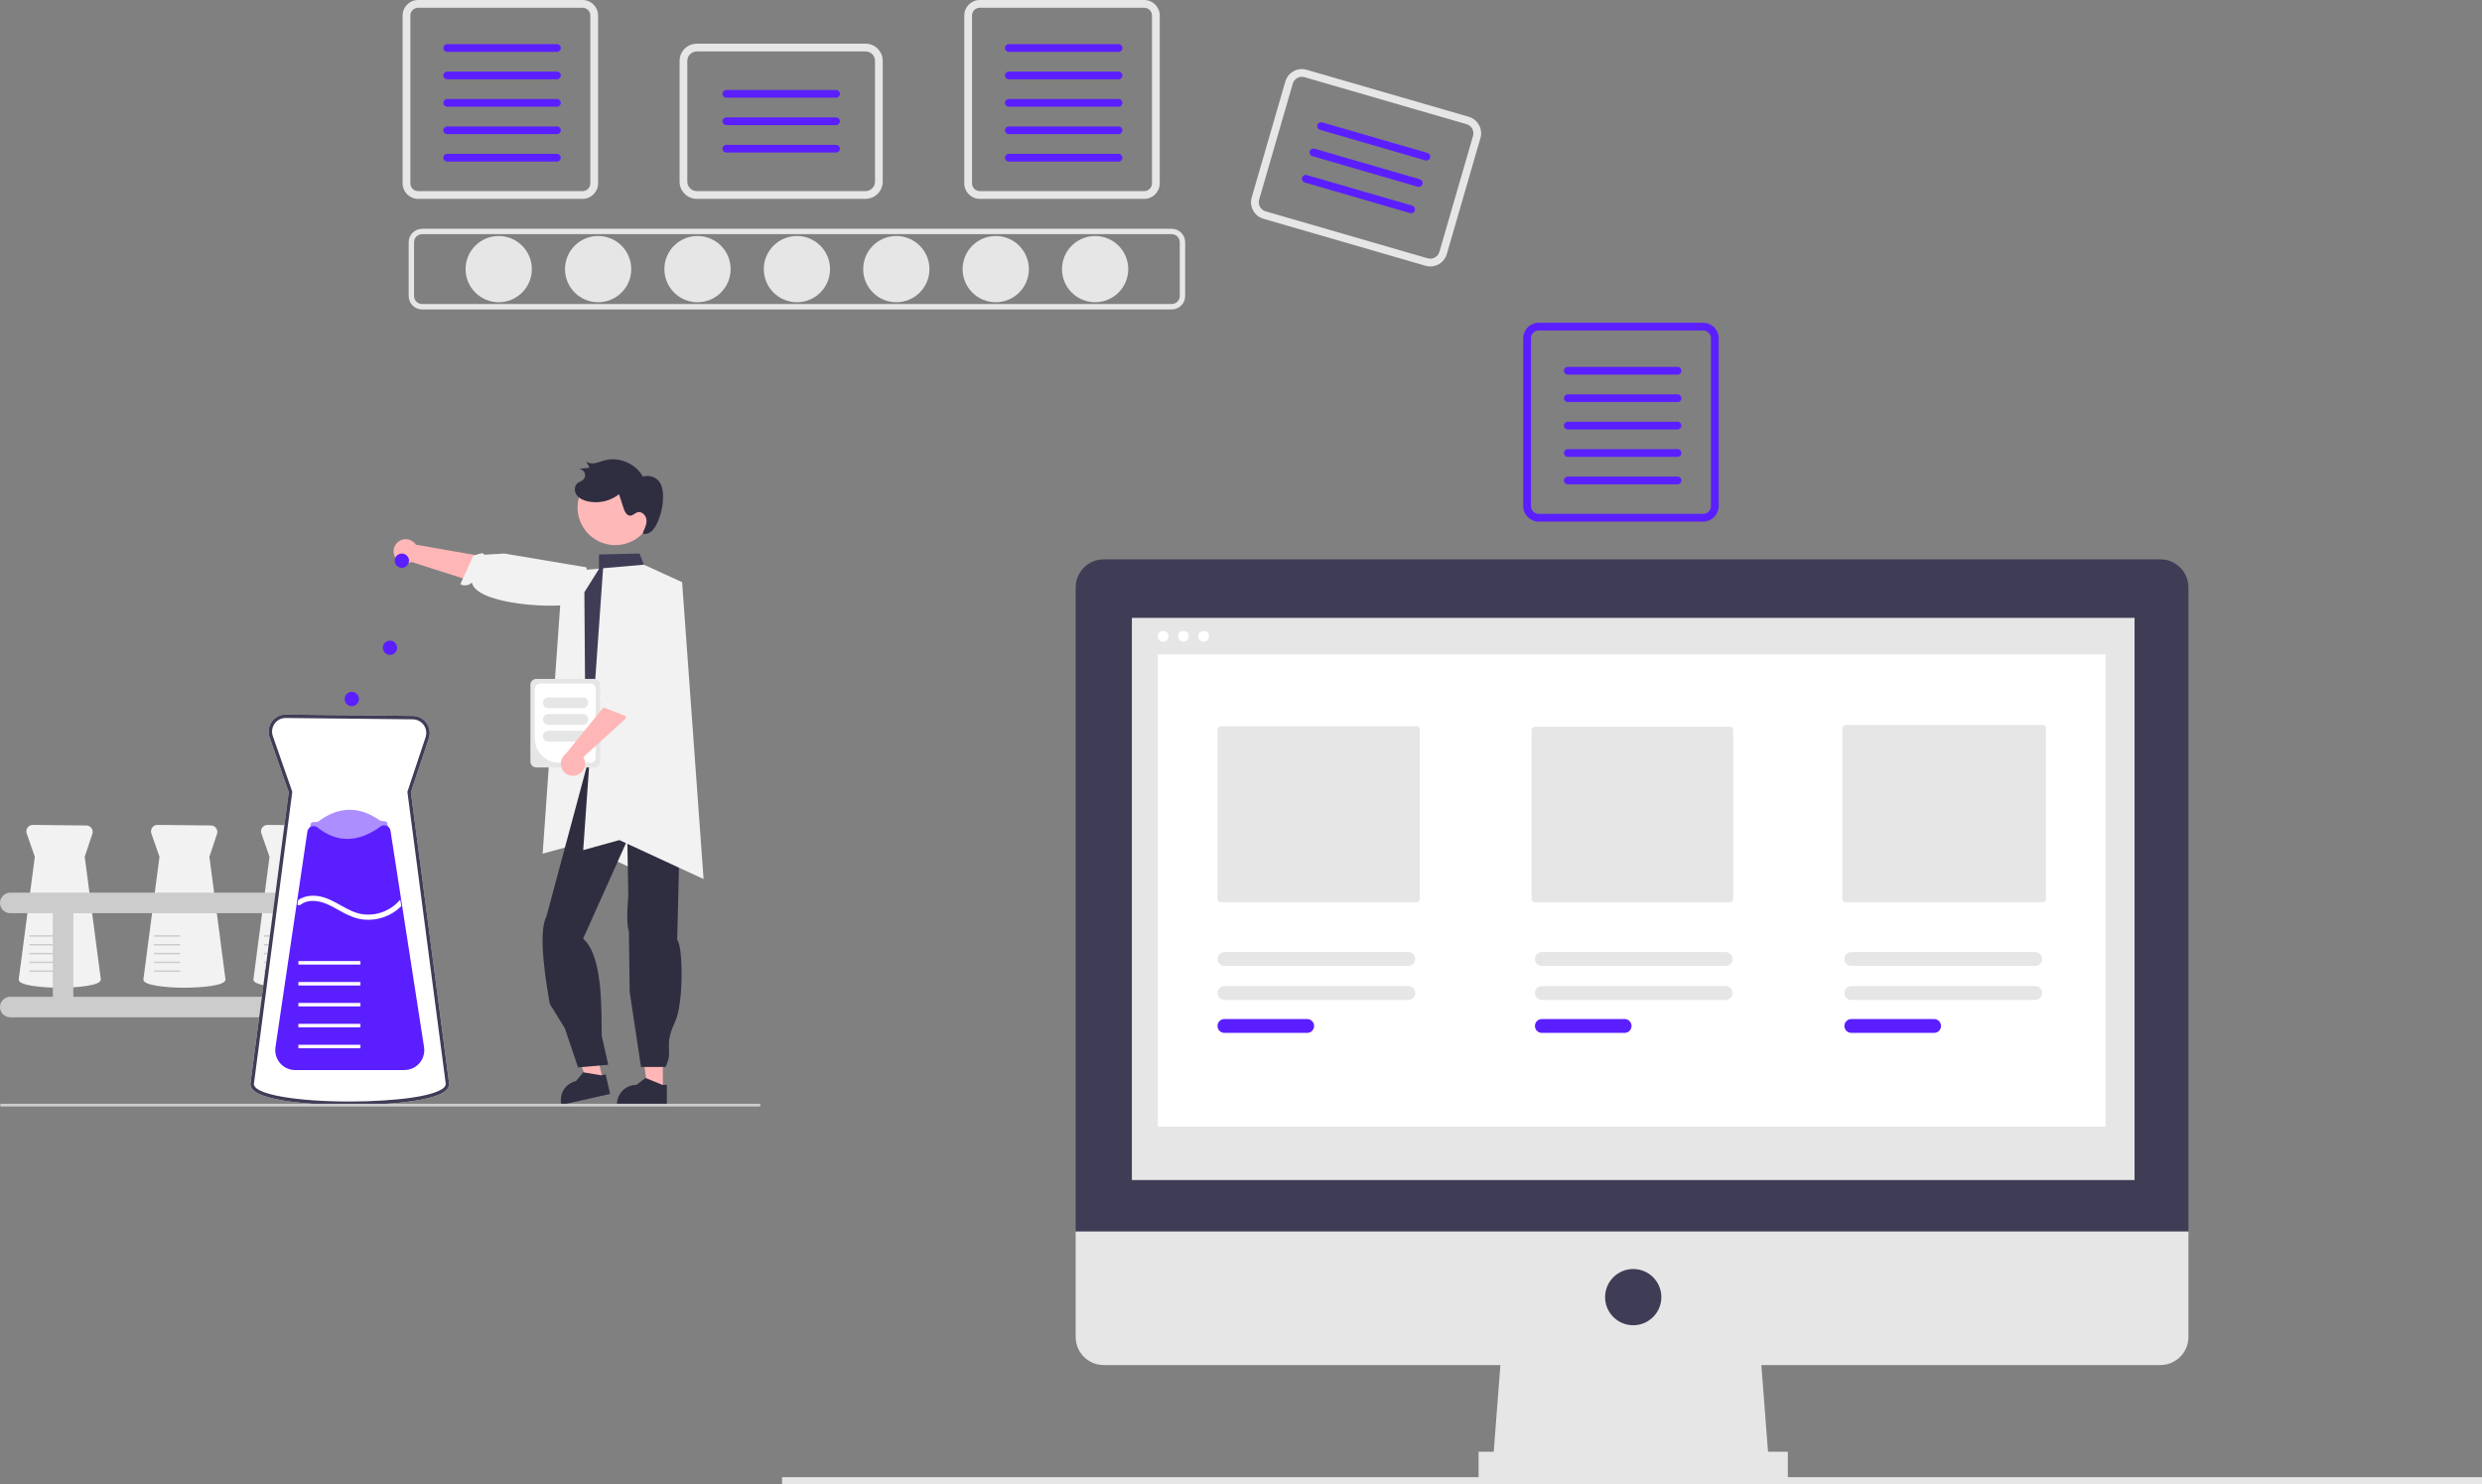 <?xml version="1.0" encoding="UTF-8"?>
<svg id="_レイヤー_2" data-name="レイヤー 2" xmlns="http://www.w3.org/2000/svg" viewBox="0 0 893.08 534.23">
  <rect x="0" y="0" width="893.08" height="534.23" fill="#808080" stroke="none"/>
  <defs>
    <style>
      .cls-1 {
        fill: #f2f2f2;
      }

      .cls-2 {
        fill: #e6e6e6;
      }

      .cls-3 {
        fill: #fff;
      }

      .cls-4 {
        fill: #ffb6b6;
      }

      .cls-5 {
        fill: #ffb8b8;
      }

      .cls-6 {
        fill: #ccc;
      }

      .cls-7 {
        fill: #3f3d56;
      }

      .cls-8, .cls-9 {
        fill: #5b1fff;
      }

      .cls-10 {
        fill: #2f2e41;
      }

      .cls-9 {
        opacity: .5;
      }

      .cls-9, .cls-11 {
        isolation: isolate;
      }

      .cls-11 {
        opacity: .2;
      }
    </style>
  </defs>
  <g id="_レイヤー_1-2" data-name="レイヤー 1">
    <g>
      <g>
        <path class="cls-4" d="m141.87,199.87c.79,2.27,3.27,3.47,5.53,2.68.24-.08.48-.19.7-.31l37.71,12.09,12.48-9.79-48.64-8.52c-1.32-2.02-4.03-2.6-6.05-1.28-1.69,1.1-2.41,3.22-1.73,5.12Z"/>
        <path class="cls-1" d="m211.71,216.03s-.34-.84-4.85.99c-5.6,2.26-35.42.75-37.07-7.38-1.09,1.12-2.79,1.36-4.15.59l4.66-10.23c2.43-.78,3.74-1.35,3.9-.36l7.29-.43,29.54,4.97.82,10.2-.15,1.65Z"/>
        <polygon class="cls-1" points="202.42 205.78 217.09 204.51 230.85 210.79 238.57 317.64 208.26 303.62 195.26 307.22 202.42 205.78"/>
        <polygon class="cls-4" points="238.52 392.24 232.95 392.24 230.3 370.78 238.52 370.78 238.52 392.24"/>
        <path class="cls-10" d="m239.94,397.64h-17.94v-.23c0-3.86,3.13-6.98,6.98-6.98h0l3.28-2.49,6.12,2.49h1.57s0,7.21,0,7.21Z"/>
        <polygon class="cls-4" points="216.95 388.74 211.52 389.96 204.21 369.61 212.22 367.8 216.95 388.74"/>
        <path class="cls-10" d="m219.52,393.68l-17.5,3.95-.05-.22c-.85-3.76,1.51-7.5,5.27-8.35h0s2.65-3.15,2.65-3.15l6.51,1.08,1.53-.34,1.59,7.03Z"/>
        <path class="cls-10" d="m245.57,261.02c2.61,7.87,2.33,16.41-.63,25.58l-1.27,51.62c2.09,2.3,2.41,22.9-.81,29.63-4.3,8.98-.35,10.18-3.39,16.13h-8.82l-4.08-26.98-.29-21.87c-1.17-2.77-.21-12.54-.21-12.54l-.34-20.25-15.91,35.47c7.21,6.17,6.56,26.1,6.68,34.94l2.36,10.43-10.86.97-4.79-14.15-5.39-8.72c-2.75-15.45-3.56-26.78-1.22-31.42l15.97-59.42,32.99-9.43Z"/>
        <path class="cls-7" d="m246.7,258.39l-1.45-2.91c-1.78-11.03-3.54-21.32-1.15-30.58.15-8.08-2.35-15.67-9.28-19.82l-3.13-1.87-1.58-4.02-14.58.36-.04,5.26-5.22,8.33v.03l.33,45.32,1.44,4.68-2.18,5.44,1.15,3.47,28.74-4.6,3.34-.54c.39-.12.76-.29,1.11-.48,1.2-.67,2.14-1.72,2.67-2.98.03-.07.06-.14.08-.21.23-.59.36-1.21.39-1.85.05-1.05-.17-2.1-.64-3.05Z"/>
        <path class="cls-11" d="m247.33,261.44c-.03.63-.16,1.25-.39,1.85l-2.75,3.2c-.35.2-.73.36-1.11.48l-3.34.54,4.84-9.09-10.63-23.27,13.38,26.3Z"/>
        <path class="cls-1" d="m21.51,355.45c-3.38.03-6.75-.2-10.09-.7-3.11-.53-4.69-1.27-4.69-2.22v-.02s5.8-44.17,5.8-44.17l-2.92-8.38c-.42-1.21.22-2.53,1.43-2.96.25-.09.52-.13.79-.13l19.22.2c1.28.01,2.31,1.06,2.3,2.34,0,.24-.04.48-.12.71l-2.74,8.21,5.8,44.18c0,2.32-9.29,2.94-14.78,2.94Z"/>
        <rect class="cls-6" x="10.56" y="349.23" width="9.39" height=".53"/>
        <rect class="cls-6" x="10.56" y="346.06" width="9.39" height=".53"/>
        <rect class="cls-6" x="10.56" y="342.9" width="9.39" height=".53"/>
        <rect class="cls-6" x="10.56" y="339.73" width="9.39" height=".53"/>
        <rect class="cls-6" x="10.56" y="336.56" width="9.39" height=".53"/>
        <path class="cls-1" d="m105.96,355.45c-3.38.03-6.75-.2-10.09-.7-3.11-.53-4.69-1.27-4.69-2.22v-.02s5.8-44.17,5.8-44.17l-2.92-8.38c-.42-1.21.22-2.53,1.43-2.96.25-.09.52-.13.79-.13l19.22.2c1.28.01,2.31,1.06,2.3,2.34,0,.24-.04.48-.12.71l-2.74,8.21,5.8,44.18c0,2.32-9.29,2.94-14.78,2.94Z"/>
        <rect class="cls-6" x="95.01" y="349.23" width="9.39" height=".53"/>
        <rect class="cls-6" x="95.01" y="346.06" width="9.39" height=".53"/>
        <rect class="cls-6" x="95.01" y="342.9" width="9.39" height=".53"/>
        <rect class="cls-6" x="95.01" y="339.73" width="9.39" height=".53"/>
        <rect class="cls-6" x="95.01" y="336.56" width="9.39" height=".53"/>
        <path class="cls-1" d="m66.37,355.45c-3.38.03-6.75-.2-10.09-.7-3.11-.53-4.69-1.27-4.69-2.22v-.02s5.8-44.17,5.8-44.17l-2.92-8.38c-.42-1.21.22-2.53,1.43-2.96.25-.09.52-.13.79-.13l19.22.2c1.28.01,2.31,1.06,2.3,2.34,0,.24-.04.48-.12.71l-2.74,8.21,5.8,44.18c0,2.32-9.29,2.94-14.78,2.94Z"/>
        <rect class="cls-6" x="55.42" y="349.23" width="9.39" height=".53"/>
        <rect class="cls-6" x="55.42" y="346.06" width="9.39" height=".53"/>
        <rect class="cls-6" x="55.42" y="342.9" width="9.39" height=".53"/>
        <rect class="cls-6" x="55.42" y="339.73" width="9.39" height=".53"/>
        <rect class="cls-6" x="55.42" y="336.56" width="9.39" height=".53"/>
        <path class="cls-6" d="m128.79,358.73h-17.95v-30.09h17.95c2.04,0,3.69-1.66,3.69-3.7,0-2.04-1.65-3.69-3.69-3.69H3.69c-2.04,0-3.69,1.66-3.69,3.7,0,2.04,1.65,3.69,3.69,3.69h15.31v30.09H3.69c-2.04,0-3.69,1.65-3.69,3.69s1.65,3.69,3.69,3.69h125.09c2.04,0,3.7-1.65,3.7-3.69,0-2.04-1.65-3.7-3.69-3.7h-.01Zm-102.4,0v-30.09h77.06v30.09H26.39Z"/>
        <path class="cls-3" d="m125.88,397.69c-9.18,0-17.74-.59-24.11-1.67-7.85-1.33-11.67-3.26-11.67-5.9v-.08s13.79-104.94,13.79-104.94l-6.9-19.78c-.67-1.89-.37-3.99.81-5.61,1.15-1.65,3.05-2.61,5.06-2.56l45.69.48c3.39.04,6.12,2.82,6.08,6.21,0,.64-.11,1.27-.32,1.88l-6.46,19.38,13.78,104.95v.04c0,2.85-4.32,4.87-13.21,6.18-8.73,1.29-18.69,1.43-22.56,1.43Z"/>
        <path class="cls-7" d="m125.88,397.69c-9.18,0-17.74-.59-24.11-1.67-7.85-1.33-11.67-3.26-11.67-5.9v-.08s13.79-104.94,13.79-104.94l-6.9-19.78c-.67-1.89-.37-3.99.81-5.61,1.15-1.65,3.05-2.61,5.06-2.56l45.69.48c3.39.04,6.12,2.82,6.08,6.21,0,.64-.11,1.27-.32,1.88l-6.46,19.38,13.78,104.95v.04c0,2.85-4.32,4.87-13.21,6.18-8.73,1.29-18.69,1.43-22.56,1.43Zm-23.14-139.3c-1.56,0-3.02.76-3.92,2.04-.94,1.29-1.18,2.96-.65,4.46l7,20.06-.02.15-13.8,105.05c0,1.03,1.38,3.06,10.63,4.62,6.3,1.07,14.78,1.65,23.9,1.65,8.01,0,16.37-.53,22.38-1.41,7.67-1.13,12.09-2.92,12.14-4.9l-13.81-105.15,6.55-19.65c.85-2.56-.53-5.33-3.09-6.19-.48-.16-.99-.25-1.5-.25l-45.7-.48s-.07,0-.11,0Z"/>
        <path class="cls-9" d="m151.93,377.28h-52.09l8.26-55.84.22-1.54,3.44-23.25c.21-1.42,1.84-.32,3-1.17,7.17-5.28,14.42-5.43,21.73-.34,1.13.79,2.69-.13,2.9,1.23l3.61,23.32.35,2.26,8.57,55.34Z"/>
        <path class="cls-8" d="m145.5,385.09h-39.29c-3.96,0-7.17-3.21-7.17-7.17,0-.35.03-.7.08-1.05l11.48-77.63c.19-1.24,1.34-2.1,2.59-1.92.4.06.78.23,1.09.48,7,5.6,14.62,5.48,22.66-.37.63-.46,1.47-.56,2.19-.25.74.3,1.26.97,1.38,1.76l12.07,77.88c.61,3.91-2.07,7.58-5.99,8.18-.36.06-.73.08-1.1.08Z"/>
        <rect class="cls-3" x="107.37" y="375.99" width="22.32" height="1.26"/>
        <rect class="cls-3" x="107.37" y="368.46" width="22.32" height="1.26"/>
        <rect class="cls-3" x="107.37" y="360.93" width="22.32" height="1.26"/>
        <rect class="cls-3" x="107.37" y="353.4" width="22.32" height="1.26"/>
        <rect class="cls-3" x="107.37" y="345.87" width="22.32" height="1.26"/>
        <path class="cls-3" d="m144.41,326.11c-3.5,3.48-8.35,5.25-13.27,4.86-2.77-.25-5.3-1.29-7.74-2.59-2.52-1.35-4.95-2.96-7.74-3.72-2.44-.66-5.33-.75-7.43.88-.35.27-.84.29-1.21.03l.24-1.63c2.33-1.63,5.17-1.88,7.95-1.32,5.6,1.13,9.85,5.76,15.58,6.43,5.03.57,10-1.43,13.24-5.32h0s.37,2.38.37,2.38Z"/>
        <path class="cls-6" d="m273.65,397.72c0,.28-.23.51-.51.51H.54c-.28,0-.51-.23-.51-.51s.23-.51.51-.51h272.59c.28,0,.51.23.51.51h0Z"/>
        <polygon class="cls-1" points="217.01 204.49 231.68 203.22 245.44 209.51 253.16 316.35 222.85 302.33 209.85 305.93 217.01 204.49"/>
        <circle class="cls-8" cx="144.6" cy="201.78" r="2.57"/>
        <circle class="cls-8" cx="140.31" cy="233.11" r="2.57"/>
        <circle class="cls-8" cx="126.58" cy="251.56" r="2.57"/>
        <path class="cls-2" d="m190.85,274.08v-27.64c0-1.16.95-2.11,2.11-2.11h20.87c1.16,0,2.11.95,2.11,2.11v27.64c0,1.16-.95,2.11-2.11,2.11h-20.87c-1.16,0-2.11-.95-2.11-2.11Z"/>
        <path class="cls-3" d="m192.45,265.73v-17.77c0-1.09.89-1.97,1.98-1.98h17.94c1.09,0,1.97.89,1.98,1.98v24.59c0,1.09-.89,1.97-1.98,1.98h-11.11c-4.86,0-8.8-3.94-8.8-8.8Z"/>
        <path class="cls-2" d="m195.36,252.92c0-1.07.86-1.93,1.93-1.93h12.44c1.07,0,1.93.86,1.93,1.93s-.86,1.93-1.93,1.93h-12.44c-1.07,0-1.93-.86-1.93-1.93Z"/>
        <path class="cls-2" d="m195.36,258.93c0-1.07.86-1.93,1.93-1.93h12.44c1.07,0,1.93.86,1.93,1.93s-.86,1.93-1.93,1.93h-12.44c-1.07,0-1.93-.86-1.93-1.93Z"/>
        <path class="cls-2" d="m195.36,264.93c0-1.07.86-1.93,1.93-1.93h12.44c1.07,0,1.93.86,1.93,1.93s-.86,1.93-1.93,1.93h-12.44c-1.07,0-1.93-.86-1.93-1.93Z"/>
        <path class="cls-4" d="m207.85,278.85c2.22-.92,3.27-3.46,2.36-5.68-.1-.24-.22-.46-.35-.68l15.13-13.75,5.31-20.54-9.42-.78-2.88,16.12-14.43,17.76c-1.94,1.43-2.36,4.17-.93,6.11,1.2,1.63,3.35,2.22,5.22,1.44h0Z"/>
        <path class="cls-1" d="m231.75,219.66s2.3.03,1.26,4.79c-.83,3.81-3.97,25.23-6.48,30.02,1.18,1.02,1.52,2.71.83,4.1l-10.48-4.07c-.91-2.38.62-3.12,1.6-3.33l-.19-7.46,1.5-19.01,10.3-5.1,1.66.05Z"/>
        <path class="cls-5" d="m234.84,184.46c-1.02,7.43-7.87,12.62-15.3,11.6-7.42-1.02-12.61-7.85-11.61-15.27l.03-.19c1.18-7.41,8.15-12.45,15.55-11.26,7.24,1.16,12.25,7.85,11.33,15.12h0Z"/>
        <path class="cls-10" d="m231.38,191.46c.7-1.42,1.41-2.94,1.22-4.5s-1.73-3.06-3.24-2.6c-.9.28-1.58,1.17-2.53,1.21-1.3.06-2.04-1.42-2.45-2.66l-1.64-5.03c-3.2,2.49-7.34,3.43-11.3,2.55-1.53-.35-3.07-1.03-3.97-2.32s-.89-3.28.34-4.25c.6-.48,1.4-.66,1.98-1.17.92-.81,1.01-2.21.19-3.13-.49-.56-1.23-.83-1.97-.73l4.14-.52-1.23-2.23c.89.7,2.13.8,3.24.59s2.16-.66,3.25-.97c5.23-1.47,11.31,1.09,13.93,5.85,2.09-.7,4.39-.03,5.78,1.67,1.11,1.41,1.41,3.29,1.45,5.08.08,3.53-.69,7.03-2.24,10.2-.45,1.01-1.09,1.92-1.89,2.68-.81.76-1.92,1.12-3.03.99"/>
      </g>
      <g>
        <circle class="cls-2" cx="179.45" cy="96.85" r="11.92"/>
        <circle class="cls-2" cx="215.22" cy="96.85" r="11.92"/>
        <circle class="cls-2" cx="250.98" cy="96.85" r="11.92"/>
        <circle class="cls-2" cx="286.75" cy="96.85" r="11.92"/>
        <circle class="cls-2" cx="322.52" cy="96.85" r="11.92"/>
        <circle class="cls-2" cx="358.29" cy="96.85" r="11.92"/>
        <circle class="cls-2" cx="394.05" cy="96.85" r="11.92"/>
        <path class="cls-2" d="m421.6,111.37H151.9c-2.68,0-4.85-2.17-4.85-4.85v-19.33c0-2.68,2.17-4.85,4.85-4.85h269.7c2.68,0,4.85,2.17,4.85,4.85v19.33c0,2.68-2.17,4.85-4.85,4.85Zm-269.7-27.1c-1.61,0-2.91,1.3-2.91,2.91v19.33c0,1.61,1.3,2.91,2.91,2.91h269.7c1.61,0,2.91-1.3,2.91-2.91v-19.33c0-1.61-1.3-2.91-2.91-2.91H151.9Z"/>
        <path class="cls-2" d="m209.62,2.79c1.54,0,2.79,1.25,2.79,2.79v60.41c0,1.54-1.25,2.79-2.79,2.79h-59.17c-1.54,0-2.79-1.25-2.79-2.79V5.58c0-1.54,1.25-2.79,2.79-2.79h59.17M209.62,0h-59.17c-3.08,0-5.58,2.5-5.58,5.58v60.41c0,3.08,2.5,5.58,5.58,5.58h59.17c3.08,0,5.58-2.5,5.58-5.58V5.58c0-3.08-2.5-5.58-5.58-5.58h0Z"/>
        <path class="cls-8" d="m200.39,18.67h-39.48c-.77,0-1.4-.62-1.4-1.38,0-.77.62-1.4,1.38-1.4,0,0,.01,0,.02,0h39.48c.77,0,1.4.62,1.4,1.38,0,.77-.62,1.4-1.38,1.4,0,0-.01,0-.02,0h0Z"/>
        <path class="cls-8" d="m200.39,28.54h-39.48c-.77,0-1.4-.62-1.4-1.38,0-.77.62-1.4,1.38-1.4,0,0,.01,0,.02,0h39.48c.77,0,1.4.62,1.4,1.38,0,.77-.62,1.4-1.38,1.4,0,0-.01,0-.02,0h0Z"/>
        <path class="cls-8" d="m200.39,38.41h-39.48c-.77,0-1.4-.62-1.4-1.38,0-.77.62-1.4,1.38-1.4,0,0,.01,0,.02,0h39.48c.77,0,1.4.62,1.4,1.38,0,.77-.62,1.4-1.38,1.4,0,0-.01,0-.02,0h0Z"/>
        <path class="cls-8" d="m200.39,48.28h-39.48c-.77,0-1.4-.62-1.4-1.38,0-.77.62-1.4,1.38-1.4,0,0,.01,0,.02,0h39.48c.77,0,1.4.62,1.4,1.38,0,.77-.62,1.4-1.38,1.4,0,0-.01,0-.02,0h0Z"/>
        <path class="cls-8" d="m200.39,58.15h-39.48c-.77,0-1.39-.62-1.4-1.39,0-.77.62-1.39,1.39-1.4h39.48c.77,0,1.39.63,1.39,1.4,0,.77-.62,1.39-1.39,1.39h0Z"/>
        <path class="cls-2" d="m411.72,2.79c1.54,0,2.79,1.25,2.79,2.79v60.41c0,1.54-1.25,2.79-2.79,2.79h-59.17c-1.54,0-2.79-1.25-2.79-2.79V5.58c0-1.54,1.25-2.79,2.79-2.79h59.17M411.72,0h-59.17c-3.08,0-5.58,2.5-5.58,5.58h0v60.41c0,3.08,2.5,5.58,5.58,5.58h59.17c3.08,0,5.58-2.5,5.58-5.58h0V5.58c0-3.08-2.5-5.58-5.58-5.58h0Z"/>
        <path class="cls-8" d="m402.49,18.67h-39.48c-.77,0-1.4-.62-1.4-1.38s.62-1.4,1.38-1.4c0,0,.01,0,.02,0h39.48c.77,0,1.39.63,1.38,1.4,0,.76-.62,1.38-1.38,1.38h0Z"/>
        <path class="cls-8" d="m402.49,28.54h-39.48c-.77,0-1.4-.62-1.4-1.38s.62-1.4,1.38-1.4c0,0,.01,0,.02,0h39.48c.77,0,1.39.63,1.38,1.4,0,.76-.62,1.38-1.38,1.38h0Z"/>
        <path class="cls-8" d="m402.49,38.41h-39.48c-.77,0-1.4-.62-1.4-1.38s.62-1.4,1.38-1.4c0,0,.01,0,.02,0h39.48c.77,0,1.39.63,1.38,1.4,0,.76-.62,1.38-1.38,1.38h0Z"/>
        <path class="cls-8" d="m402.49,48.28h-39.48c-.77,0-1.4-.62-1.4-1.38s.62-1.4,1.38-1.4c0,0,.01,0,.02,0h39.48c.77,0,1.39.63,1.38,1.4,0,.76-.62,1.38-1.38,1.38h0Z"/>
        <path class="cls-8" d="m402.49,58.15h-39.48c-.77,0-1.39-.62-1.4-1.39,0-.77.62-1.39,1.39-1.4h39.48c.77,0,1.39.63,1.39,1.4,0,.77-.62,1.39-1.39,1.39h0Z"/>
        <path class="cls-8" d="m612.84,118.94c1.54,0,2.79,1.25,2.79,2.79v60.41c0,1.54-1.25,2.79-2.79,2.79h-59.17c-1.54,0-2.79-1.25-2.79-2.79v-60.41c0-1.54,1.25-2.79,2.79-2.79h59.17m0-2.79h-59.17c-3.08,0-5.58,2.5-5.58,5.58v60.41c0,3.08,2.5,5.58,5.58,5.58h59.17c3.08,0,5.58-2.5,5.58-5.58v-60.41c0-3.08-2.5-5.58-5.58-5.58h0Z"/>
        <path class="cls-8" d="m603.61,134.82h-39.48c-.77,0-1.4-.62-1.4-1.39,0-.77.62-1.4,1.39-1.4,0,0,.01,0,.02,0h39.48c.77,0,1.39.63,1.39,1.4,0,.76-.62,1.38-1.39,1.39Z"/>
        <path class="cls-8" d="m603.61,144.69h-39.48c-.77,0-1.39-.62-1.39-1.39s.62-1.39,1.39-1.39h39.48c.77,0,1.39.62,1.39,1.39s-.62,1.39-1.39,1.39Z"/>
        <path class="cls-8" d="m603.61,154.56h-39.48c-.77,0-1.4-.62-1.4-1.39s.62-1.4,1.39-1.4c0,0,0,0,.01,0h39.48c.77,0,1.39.63,1.39,1.4,0,.76-.62,1.38-1.39,1.39Z"/>
        <path class="cls-8" d="m603.61,164.43h-39.48c-.77,0-1.4-.62-1.4-1.39,0-.77.62-1.4,1.39-1.4,0,0,.01,0,.02,0h39.48c.77,0,1.39.63,1.39,1.4,0,.76-.62,1.38-1.39,1.39Z"/>
        <path class="cls-8" d="m603.61,174.3h-39.48c-.77,0-1.4-.62-1.4-1.39,0-.77.62-1.4,1.39-1.4,0,0,.01,0,.02,0h39.48c.77,0,1.39.63,1.39,1.4,0,.76-.62,1.38-1.39,1.39Z"/>
        <path class="cls-2" d="m311.44,71.56h-60.72c-3.42,0-6.19-2.77-6.19-6.19V21.91c0-3.42,2.77-6.19,6.19-6.19h60.72c3.42,0,6.19,2.77,6.19,6.19v43.45c0,3.42-2.78,6.19-6.19,6.19Zm-60.72-53.05c-1.88,0-3.4,1.53-3.41,3.41v43.45c0,1.88,1.53,3.4,3.41,3.41h60.72c1.88,0,3.4-1.53,3.41-3.41V21.91c0-1.88-1.53-3.4-3.41-3.41h-60.72Z"/>
        <path class="cls-8" d="m300.82,35.16h-39.48c-.77,0-1.39-.63-1.38-1.4,0-.76.62-1.38,1.38-1.38h39.48c.77,0,1.4.62,1.4,1.38s-.62,1.4-1.38,1.4c0,0-.01,0-.02,0Z"/>
        <path class="cls-8" d="m300.82,45.03h-39.48c-.77,0-1.39-.63-1.38-1.4,0-.76.62-1.38,1.38-1.38h39.48c.77,0,1.4.62,1.4,1.38s-.62,1.4-1.38,1.4c0,0-.01,0-.02,0Z"/>
        <path class="cls-8" d="m300.82,54.9h-39.48c-.77,0-1.39-.63-1.38-1.4,0-.76.62-1.38,1.38-1.38h39.48c.77,0,1.4.62,1.4,1.38s-.62,1.4-1.38,1.4c0,0-.01,0-.02,0Z"/>
        <path class="cls-2" d="m512.93,95.64l-58.32-16.91c-3.28-.96-5.17-4.39-4.22-7.67l12.1-41.73c.96-3.28,4.39-5.17,7.67-4.22l58.32,16.91c3.28.96,5.17,4.39,4.22,7.67l-12.1,41.73c-.96,3.28-4.39,5.17-7.67,4.22Zm-43.54-67.86c-1.81-.52-3.69.52-4.22,2.32l-12.1,41.73c-.52,1.81.52,3.69,2.32,4.22l58.32,16.91c1.81.52,3.69-.52,4.22-2.32l12.1-41.73c.52-1.81-.52-3.7-2.32-4.22l-58.32-16.91Z"/>
        <path class="cls-8" d="m512.87,57.72l-37.92-11c-.74-.21-1.16-.99-.95-1.73s.99-1.16,1.73-.95l37.92,11c.74.21,1.16.99.95,1.73-.21.74-.99,1.16-1.73.95h0Z"/>
        <path class="cls-8" d="m510.12,67.2l-37.92-11c-.74-.21-1.16-.99-.95-1.73.21-.74.99-1.16,1.73-.95l37.92,11c.74.21,1.16.99.95,1.73s-.99,1.16-1.73.95h0Z"/>
        <path class="cls-8" d="m507.37,76.68l-37.92-11c-.74-.21-1.16-.99-.95-1.73s.99-1.16,1.73-.95l37.92,11c.74.21,1.16.99.95,1.73-.21.74-.99,1.16-1.73.95Z"/>
        <rect class="cls-2" x="281.41" y="531.61" width="611.67" height="2.62"/>
        <polygon class="cls-2" points="636.56 527.5 537.09 527.5 540.46 483.67 633.19 483.67 636.56 527.5"/>
        <rect class="cls-2" x="532.03" y="522.45" width="111.27" height="10.12"/>
        <path class="cls-7" d="m777.33,201.29h-380.16c-5.59,0-10.12,4.53-10.12,10.12h0v231.81h400.4v-231.81c0-5.59-4.53-10.12-10.12-10.12h0Z"/>
        <path class="cls-2" d="m387.05,443.21v37.93c0,5.59,4.53,10.12,10.12,10.12h380.16c5.59,0,10.12-4.53,10.12-10.12h0v-37.93h-400.4Z"/>
        <rect class="cls-2" x="407.28" y="222.36" width="360.78" height="202.31"/>
        <circle class="cls-7" cx="587.67" cy="466.81" r="10.12"/>
        <circle class="cls-3" cx="418.53" cy="228.99" r="1.92"/>
        <circle class="cls-3" cx="425.82" cy="228.99" r="1.92"/>
        <circle class="cls-3" cx="433.1" cy="228.99" r="1.92"/>
        <rect class="cls-3" x="416.61" y="235.51" width="341.05" height="169.9"/>
        <path class="cls-2" d="m439.28,261.35c-.67,0-1.21.54-1.21,1.21v60.94c0,.67.54,1.21,1.21,1.21h70.38c.67,0,1.21-.54,1.21-1.21v-60.94c0-.67-.54-1.21-1.21-1.21h-70.38Z"/>
        <path class="cls-2" d="m552.28,261.55c-.67,0-1.21.54-1.21,1.21v60.75c0,.67.54,1.21,1.21,1.21h70.16c.67,0,1.2-.54,1.21-1.21v-60.75c0-.67-.54-1.2-1.21-1.21h-70.16Z"/>
        <path class="cls-2" d="m664.1,260.91c-.67,0-1.2.54-1.21,1.21v61.38c0,.67.54,1.2,1.21,1.21h70.89c.67,0,1.2-.54,1.21-1.21v-61.38c0-.67-.54-1.2-1.21-1.21h-70.89Z"/>
        <path class="cls-2" d="m440.57,354.87c-1.38,0-2.49,1.12-2.49,2.5,0,1.37,1.11,2.48,2.49,2.49h66.17c1.38,0,2.49-1.12,2.49-2.5,0-1.37-1.11-2.48-2.49-2.49h-66.17Z"/>
        <path class="cls-8" d="m440.57,366.73c-1.38,0-2.49,1.12-2.49,2.5,0,1.37,1.12,2.49,2.49,2.49h29.79c1.38,0,2.49-1.12,2.49-2.5,0-1.37-1.12-2.49-2.49-2.49h-29.79Z"/>
        <path class="cls-2" d="m554.79,354.87c-1.38,0-2.49,1.12-2.49,2.5,0,1.37,1.11,2.48,2.49,2.49h66.17c1.38,0,2.49-1.12,2.49-2.5,0-1.37-1.11-2.48-2.49-2.49h-66.17Z"/>
        <path class="cls-8" d="m554.79,366.73c-1.38,0-2.49,1.12-2.49,2.5,0,1.37,1.12,2.49,2.49,2.49h29.79c1.38,0,2.49-1.12,2.49-2.5,0-1.37-1.12-2.49-2.49-2.49h-29.79Z"/>
        <path class="cls-2" d="m666.15,354.87c-1.38,0-2.49,1.12-2.49,2.5,0,1.37,1.11,2.48,2.49,2.49h66.17c1.38,0,2.49-1.12,2.49-2.5,0-1.37-1.11-2.48-2.49-2.49h-66.17Z"/>
        <path class="cls-2" d="m440.57,342.63c-1.38,0-2.49,1.12-2.49,2.5,0,1.37,1.11,2.48,2.49,2.49h66.17c1.38,0,2.49-1.12,2.49-2.5,0-1.37-1.11-2.48-2.49-2.49h-66.17Z"/>
        <path class="cls-2" d="m554.79,342.63c-1.38,0-2.49,1.12-2.49,2.5,0,1.37,1.11,2.48,2.49,2.49h66.17c1.38,0,2.49-1.12,2.49-2.5,0-1.37-1.11-2.48-2.49-2.49h-66.17Z"/>
        <path class="cls-2" d="m666.15,342.63c-1.38,0-2.49,1.12-2.49,2.5,0,1.37,1.11,2.48,2.49,2.49h66.17c1.38,0,2.49-1.12,2.49-2.5,0-1.37-1.11-2.48-2.49-2.49h-66.17Z"/>
        <path class="cls-8" d="m666.15,366.73c-1.38,0-2.49,1.12-2.49,2.5,0,1.37,1.12,2.49,2.49,2.49h29.79c1.38,0,2.49-1.12,2.49-2.5,0-1.37-1.12-2.49-2.49-2.49h-29.79Z"/>
      </g>
    </g>
  </g>
</svg>